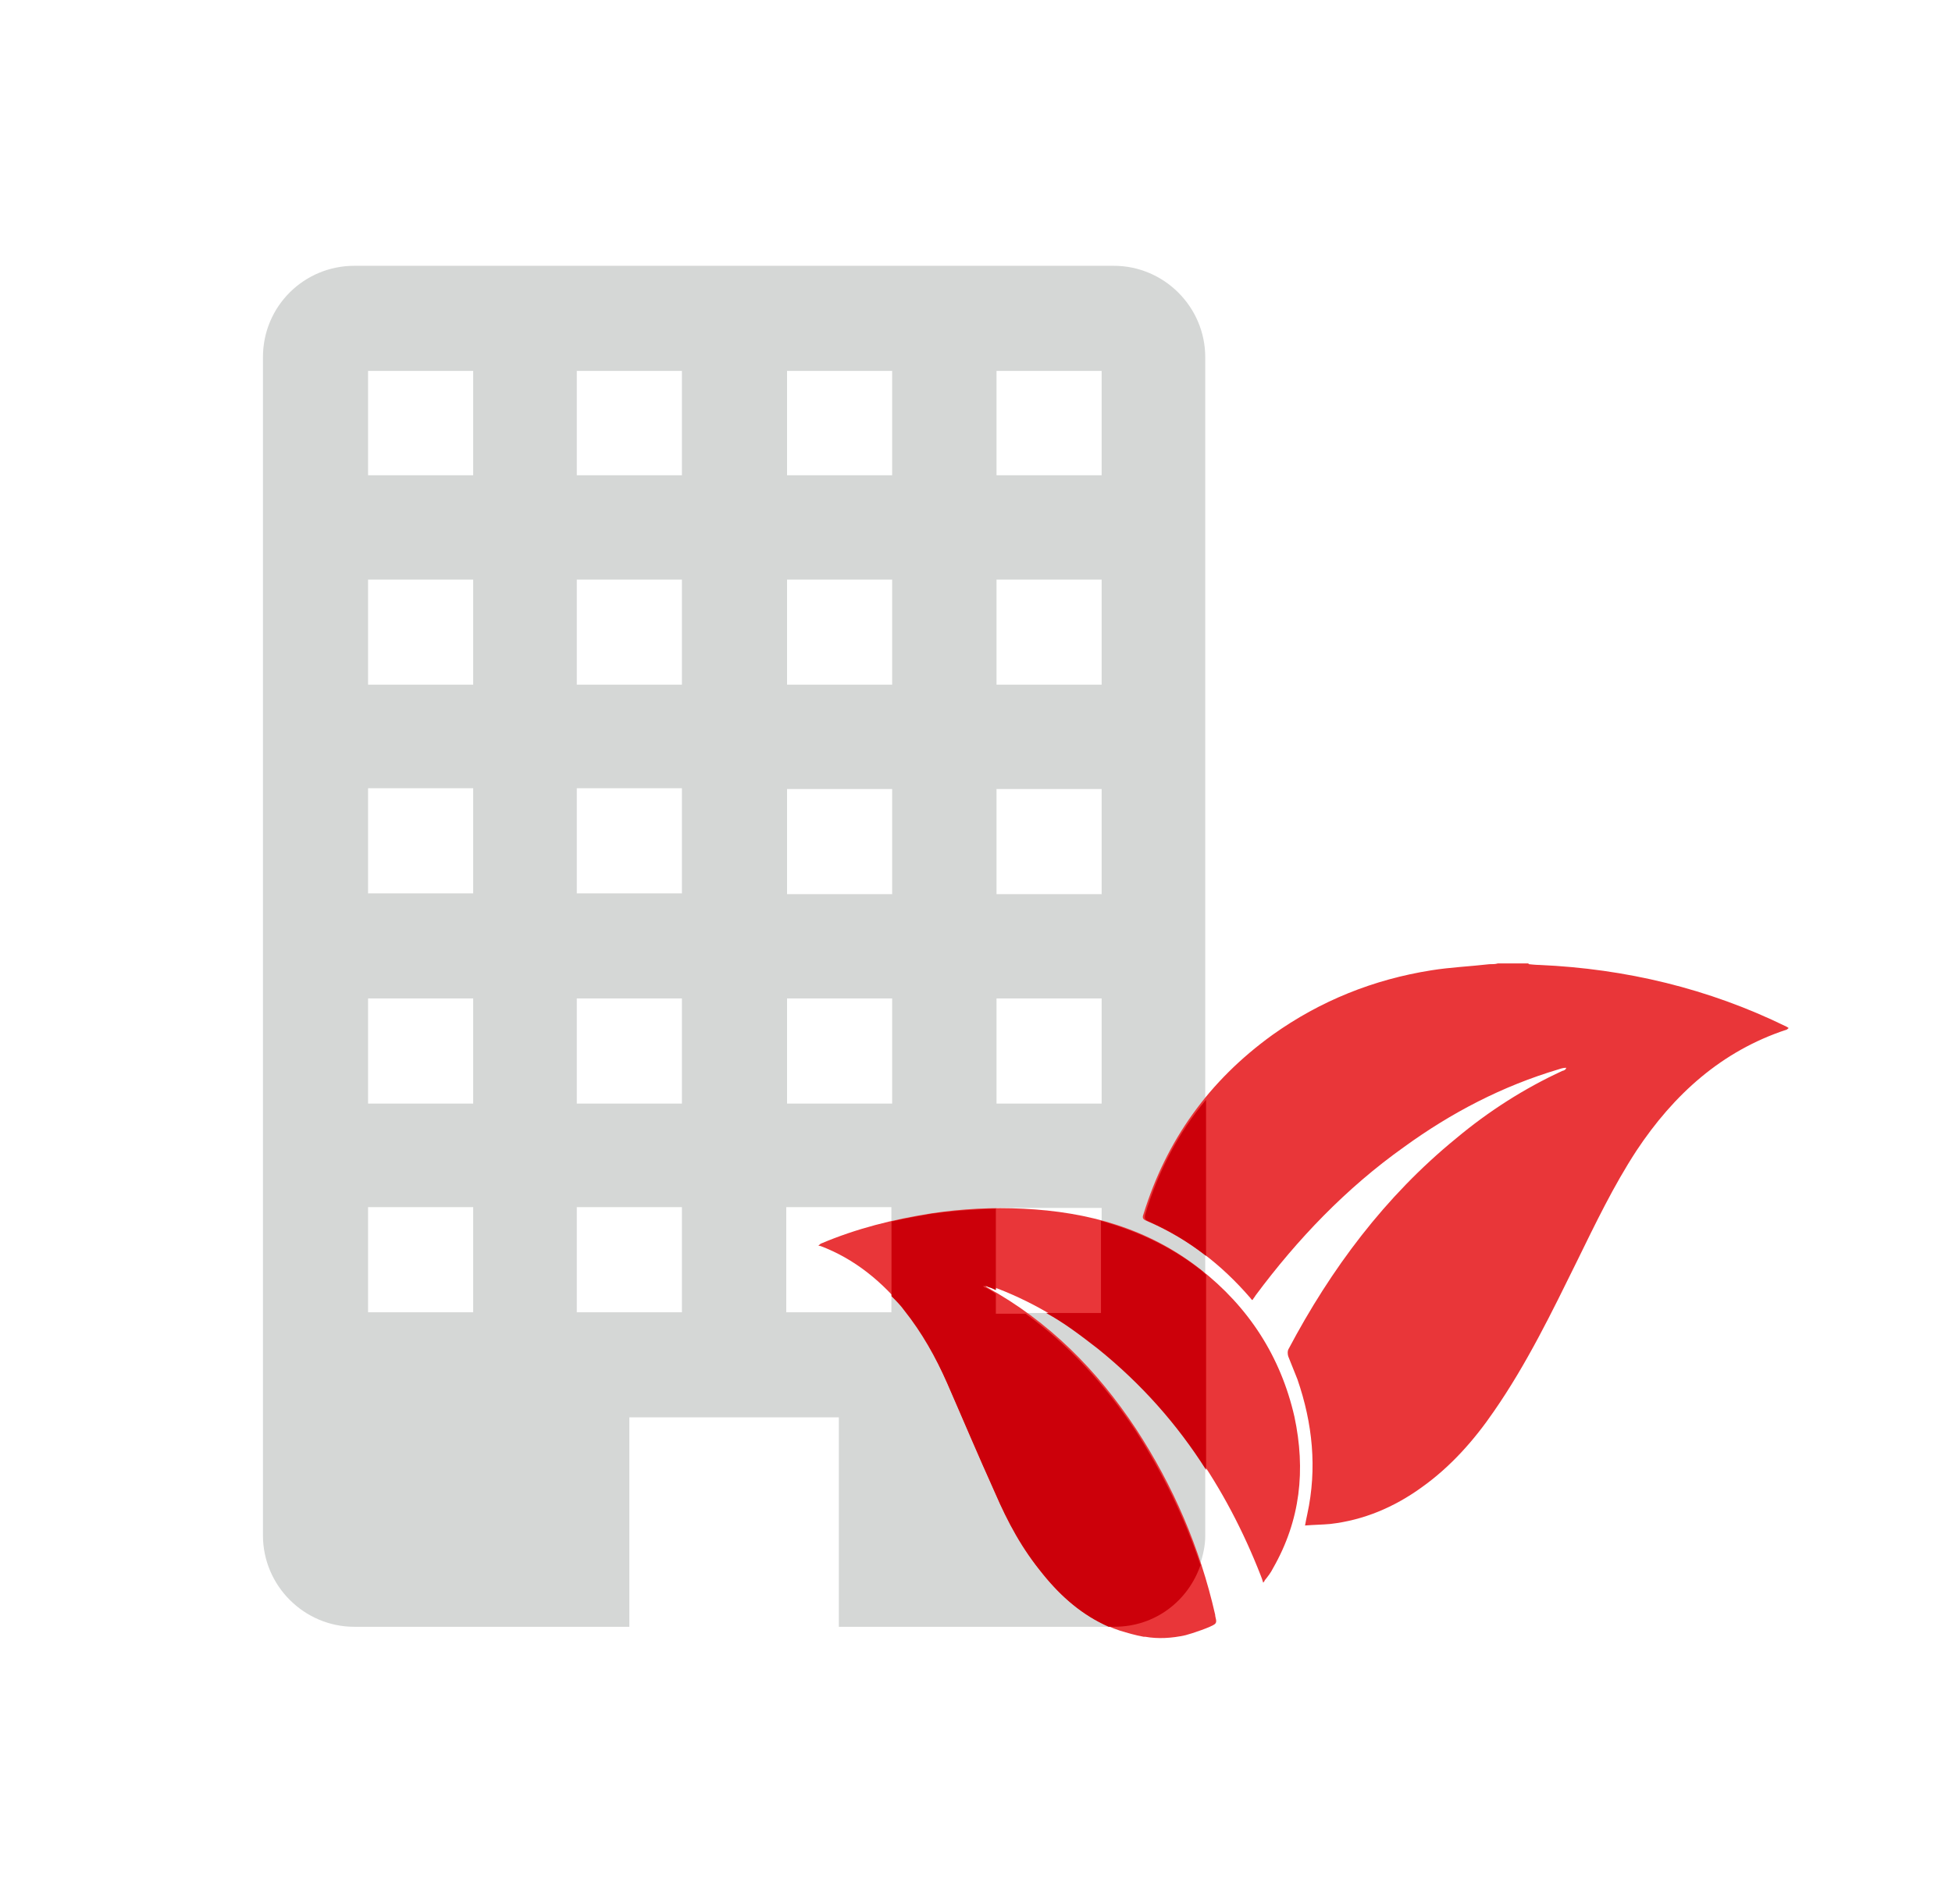 <svg width="41" height="40" viewBox="0 0 41 40" fill="none" xmlns="http://www.w3.org/2000/svg">
<path fill-rule="evenodd" clip-rule="evenodd" d="M23.411 5.584H7.443C6.387 5.584 5.523 6.432 5.523 7.504V32.256C5.523 33.312 6.387 34.176 7.443 34.176H13.219V29.776H17.619V34.176H23.395C24.243 34.176 24.947 33.632 25.203 32.88C25.267 32.672 25.315 32.48 25.315 32.272V7.504C25.315 6.448 24.451 5.584 23.395 5.584H23.411ZM20.931 7.792H23.139V9.984H20.931V7.792ZM20.931 12.176H23.139V14.384H20.931V12.176ZM20.931 16.576H23.139V18.784H20.931V16.576ZM20.931 20.976H23.139V23.184H20.931V20.976ZM20.931 25.376H23.139V27.584H20.931V27.168C20.931 27.168 20.787 27.088 20.723 27.04C20.707 27.04 20.691 27.008 20.659 27.008C20.707 27.008 20.739 27.008 20.771 27.024C20.835 27.04 20.883 27.056 20.931 27.088V25.376ZM16.531 7.792H18.739V9.984H16.531V7.792ZM16.531 12.176H18.739V14.384H16.531V12.176ZM16.531 16.576H18.739V18.784H16.531V16.576ZM16.531 20.976H18.739V23.184H16.531V20.976ZM9.939 27.568H7.731V25.36H9.939V27.568ZM9.939 23.184H7.731V20.976H9.939V23.184ZM9.939 18.768H7.731V16.56H9.939V18.768ZM9.939 14.384H7.731V12.176H9.939V14.384ZM9.939 9.984H7.731V7.792H9.939V9.984ZM14.323 27.568H12.115V25.36H14.323V27.568ZM14.323 23.184H12.115V20.976H14.323V23.184ZM14.323 18.768H12.115V16.56H14.323V18.768ZM14.323 14.384H12.115V12.176H14.323V14.384ZM14.323 9.984H12.115V7.792H14.323V9.984ZM18.723 27.568H16.515V25.36H18.723V27.568Z" fill="#D5D7D6"/>
<path d="M24.02 34.385C23.843 34.353 23.683 34.305 23.523 34.257C22.852 34.033 22.34 33.601 21.907 33.073C21.491 32.545 21.172 31.969 20.899 31.361C20.564 30.593 20.227 29.809 19.892 29.041C19.651 28.497 19.38 27.985 19.012 27.521C18.532 26.929 17.956 26.449 17.235 26.177C17.235 26.177 17.203 26.177 17.188 26.161C17.203 26.161 17.22 26.145 17.235 26.129C17.988 25.809 18.756 25.617 19.572 25.489C20.212 25.393 20.852 25.361 21.491 25.393C22.852 25.457 24.116 25.809 25.203 26.657C26.227 27.457 26.899 28.497 27.188 29.761C27.427 30.881 27.316 31.937 26.739 32.945C26.692 33.041 26.628 33.121 26.564 33.201C26.564 33.201 26.564 33.217 26.532 33.249C26.515 33.185 26.5 33.153 26.483 33.105C25.747 31.217 24.643 29.601 23.076 28.321C22.387 27.761 21.636 27.313 20.788 27.009C20.756 27.009 20.724 26.993 20.675 26.993C20.692 26.993 20.707 27.025 20.724 27.041C22.035 27.761 23.044 28.785 23.86 30.017C24.643 31.217 25.203 32.513 25.523 33.921C25.523 33.985 25.572 34.065 25.523 34.113C25.459 34.177 25.027 34.321 24.899 34.353C24.611 34.417 24.323 34.433 24.052 34.385H24.02Z" fill="#E93639"/>
<path d="M32.115 20.256C32.115 20.256 32.259 20.272 32.339 20.272C34.147 20.352 35.891 20.768 37.523 21.568C37.523 21.568 37.555 21.584 37.571 21.6C37.555 21.6 37.539 21.632 37.523 21.632C36.163 22.08 35.155 22.992 34.371 24.176C33.891 24.912 33.507 25.712 33.123 26.496C32.595 27.568 32.067 28.656 31.379 29.648C30.963 30.256 30.467 30.816 29.859 31.248C29.283 31.664 28.643 31.936 27.939 32.016C27.763 32.032 27.603 32.032 27.411 32.048C27.427 31.952 27.443 31.888 27.459 31.808C27.667 30.848 27.571 29.904 27.251 28.976C27.187 28.816 27.123 28.656 27.059 28.496C27.043 28.448 27.043 28.384 27.059 28.352C27.955 26.656 29.091 25.136 30.579 23.92C31.267 23.344 32.019 22.864 32.819 22.496C32.835 22.496 32.867 22.48 32.883 22.464C32.883 22.464 32.883 22.464 32.899 22.432C32.835 22.432 32.787 22.448 32.739 22.464C31.555 22.816 30.483 23.376 29.491 24.096C28.275 24.96 27.251 26.032 26.371 27.216C26.355 27.248 26.323 27.28 26.307 27.312C26.291 27.312 26.275 27.28 26.259 27.264C25.651 26.56 24.947 26.016 24.083 25.648C24.003 25.616 23.987 25.584 24.019 25.504C24.499 23.952 25.395 22.704 26.723 21.744C27.731 21.024 28.851 20.576 30.067 20.384C30.467 20.32 30.867 20.304 31.283 20.256C31.347 20.256 31.411 20.256 31.459 20.24C31.667 20.24 31.875 20.24 32.099 20.24L32.115 20.256Z" fill="#E93639"/>
<path d="M25.221 32.863C24.965 33.631 24.261 34.175 23.413 34.175H23.285C22.741 33.935 22.293 33.551 21.909 33.071C21.477 32.559 21.157 31.967 20.901 31.359C20.549 30.591 20.229 29.823 19.893 29.055C19.653 28.511 19.365 27.999 18.997 27.535C18.917 27.423 18.821 27.327 18.725 27.231V25.663C18.997 25.599 19.269 25.551 19.541 25.503C19.989 25.439 20.437 25.407 20.917 25.391V27.103C20.917 27.103 20.821 27.055 20.757 27.039C20.725 27.023 20.693 27.007 20.645 27.023C20.661 27.023 20.677 27.055 20.709 27.055C20.773 27.087 20.853 27.135 20.917 27.183V27.599H21.541C22.453 28.255 23.205 29.087 23.845 30.047C24.421 30.943 24.885 31.887 25.221 32.895V32.863Z" fill="#CC000A"/>
<path d="M25.333 26.784V30.88C24.725 29.92 23.973 29.072 23.061 28.336C22.709 28.064 22.357 27.792 21.973 27.584H23.125V25.648C23.861 25.856 24.549 26.16 25.189 26.656C25.237 26.688 25.285 26.736 25.333 26.784Z" fill="#CC000A"/>
<path d="M25.332 23.104V26.384C24.965 26.096 24.564 25.855 24.133 25.663C24.052 25.631 24.037 25.599 24.052 25.52C24.325 24.608 24.756 23.791 25.332 23.104Z" fill="#CC000A"/>
</svg>
